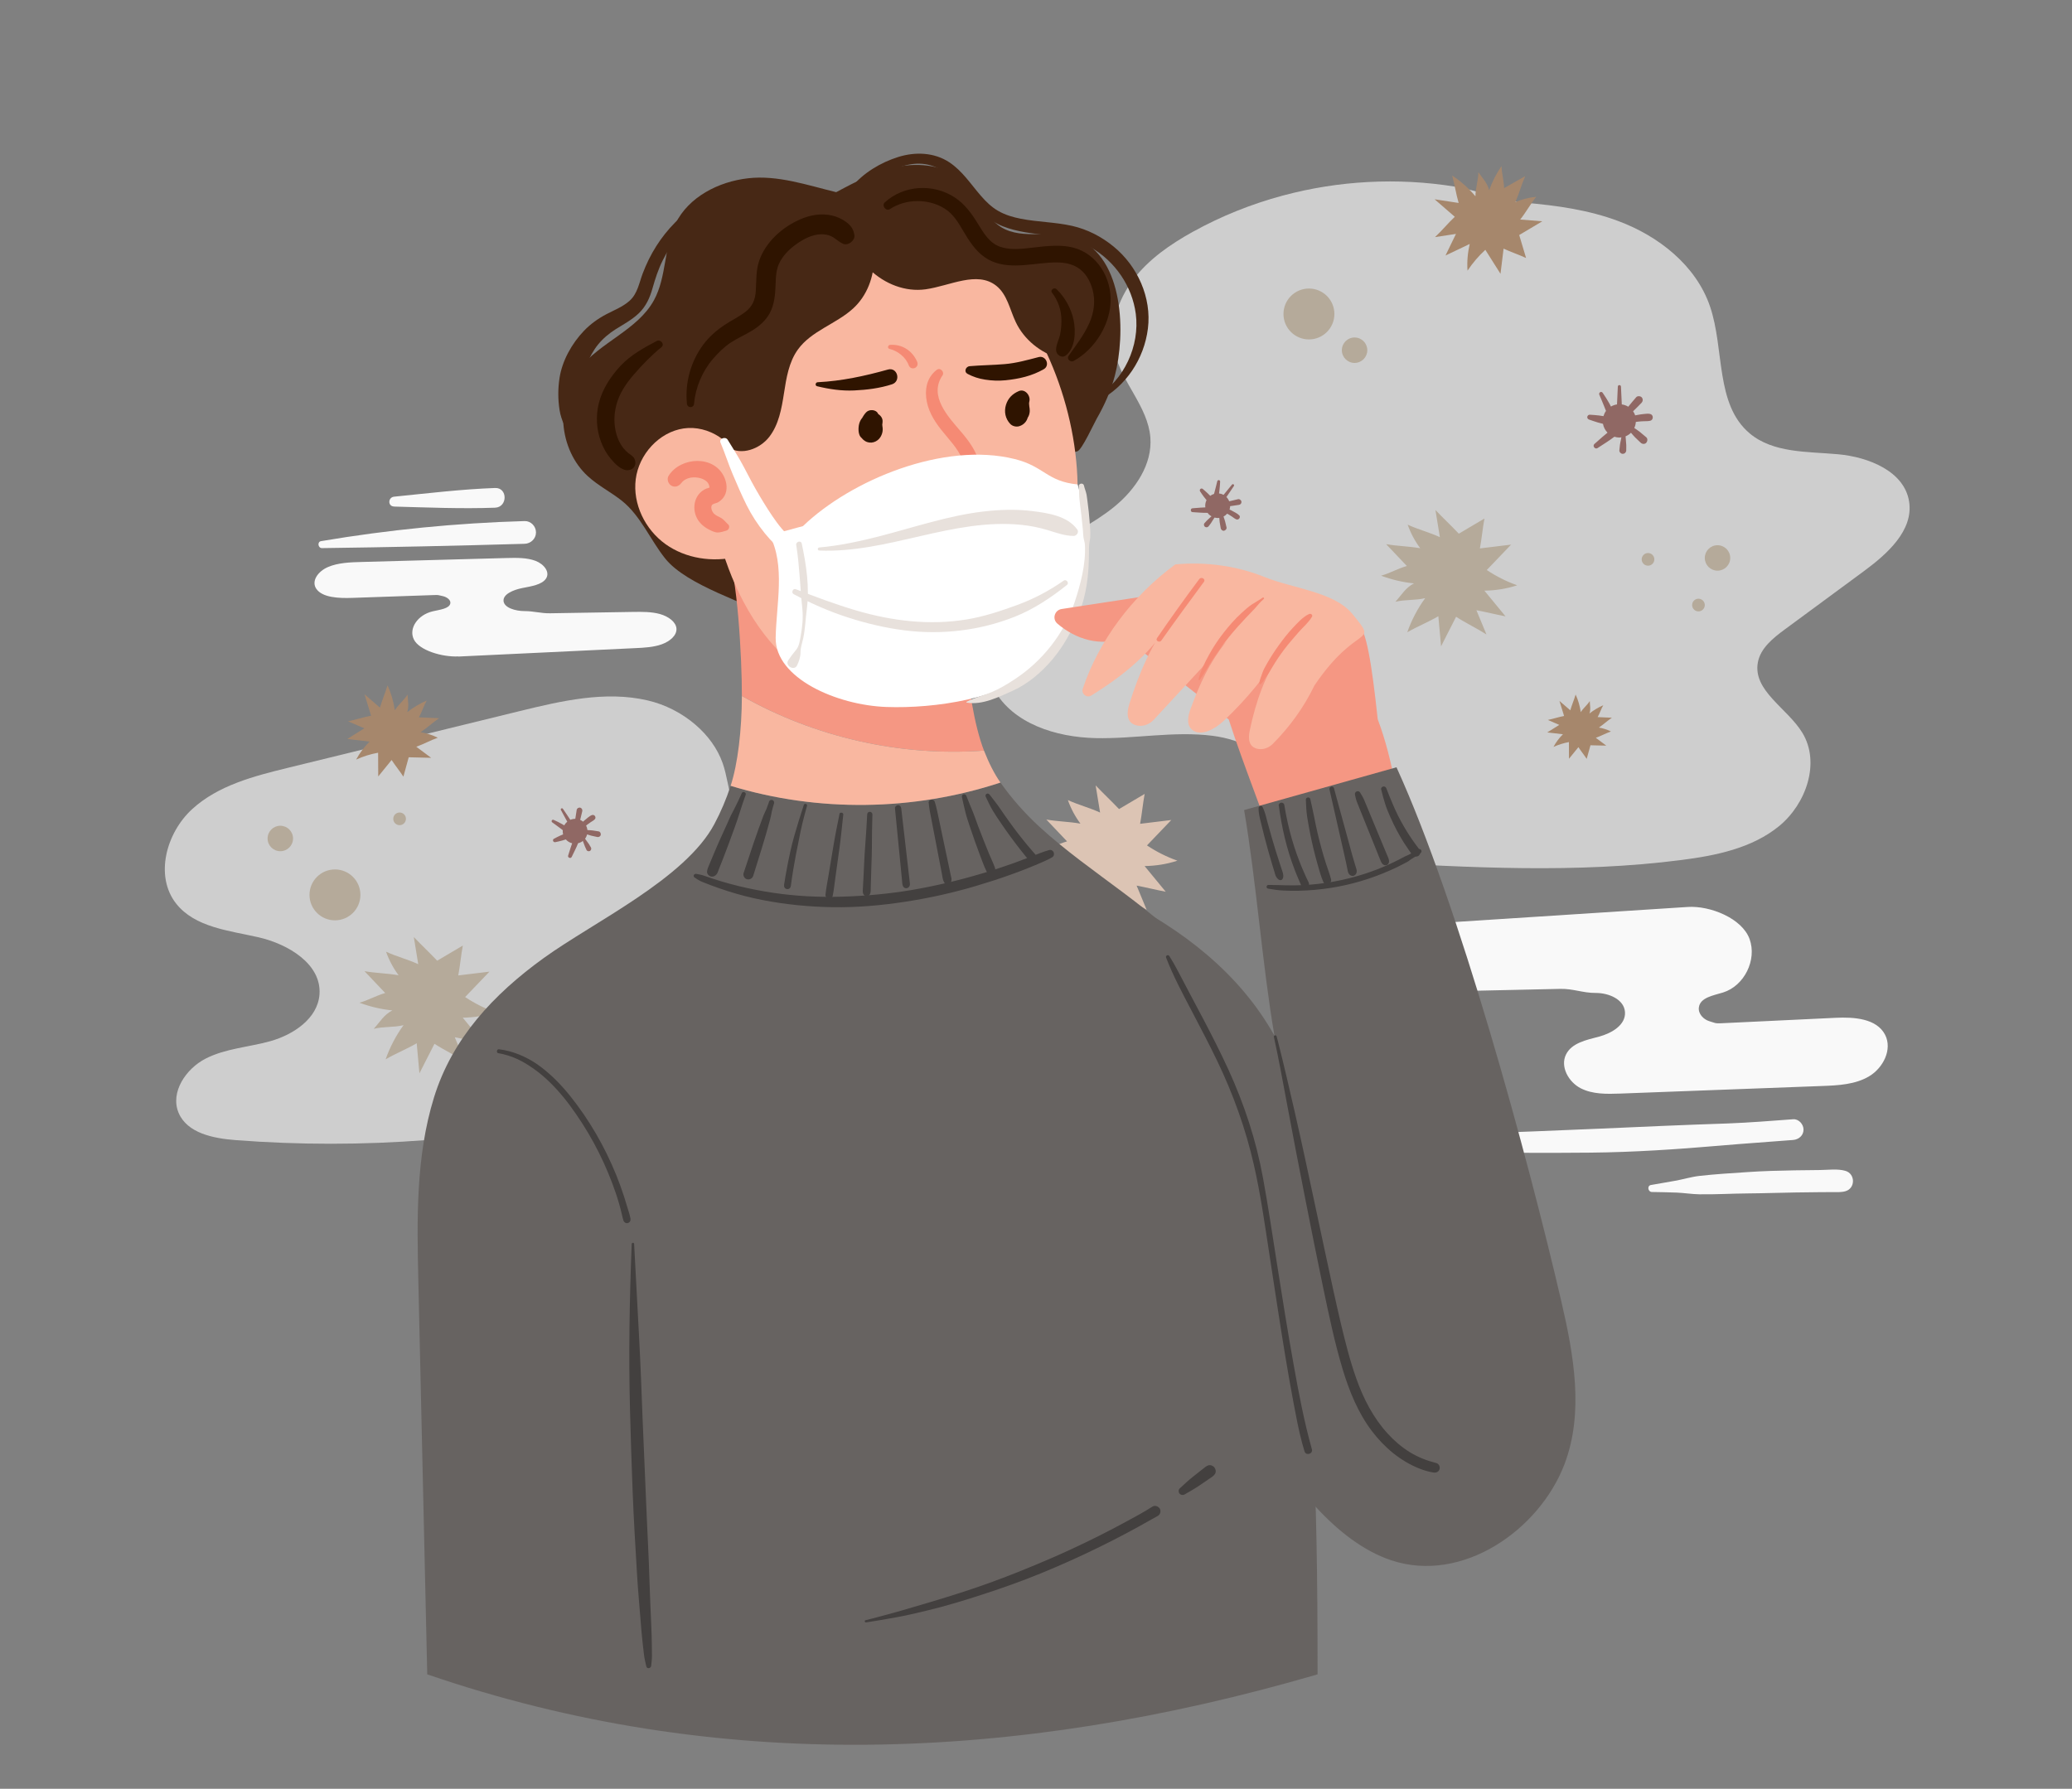 <svg width="337" height="291" viewBox="0 0 337 291" fill="none" xmlns="http://www.w3.org/2000/svg">
<rect x="0" y="0" width="337" height="291" fill="#808080" stroke="none"/>
<mask id="mask0_50_458" style="mask-type:alpha" maskUnits="userSpaceOnUse" x="0" y="0" width="337" height="291">
<rect width="337" height="291" fill="#D9D9D9"/>
</mask>
<g mask="url(#mask0_50_458)">
<path d="M274.521 147.543C261.205 148.4 247.88 149.267 234.564 150.124C232.504 150.258 230.386 150.403 228.527 151.308C226.669 152.213 225.119 154.062 225.206 156.132C225.302 158.192 227.006 159.896 228.932 160.628C230.857 161.36 232.976 161.331 235.036 161.283C241.275 161.148 247.524 161.013 253.763 160.869C255.852 160.821 257.45 161.543 259.54 161.533C261.629 161.523 264.152 162.554 264.296 164.643C264.441 166.752 262.101 168.099 260.069 168.639C258.028 169.178 255.621 169.659 254.697 171.556C253.734 173.53 255.111 176.004 257.065 177.025C259.02 178.036 261.331 177.978 263.526 177.901C274.464 177.487 285.411 177.083 296.348 176.669C298.987 176.572 301.759 176.437 304.022 175.08C306.294 173.722 307.806 170.718 306.612 168.359C305.235 165.664 301.538 165.432 298.515 165.577C292.324 165.875 286.133 166.164 279.942 166.463C278.902 166.511 279.066 166.434 278.064 166.145C277.063 165.856 276.168 164.913 276.312 163.882C276.534 162.255 278.681 161.947 280.25 161.456C283.697 160.378 285.786 156.17 284.564 152.771C283.341 149.373 278.122 147.312 274.512 147.543H274.521Z" fill="#F9F9F9"/>
<path d="M74.553 106.806C84.133 106.354 93.713 105.901 103.293 105.439C104.776 105.371 106.297 105.294 107.635 104.813C108.974 104.332 110.091 103.359 110.023 102.271C109.956 101.183 108.733 100.288 107.346 99.893C105.96 99.508 104.439 99.527 102.956 99.546C98.469 99.623 93.973 99.691 89.486 99.768C87.984 99.797 86.829 99.412 85.327 99.412C83.825 99.412 82.005 98.872 81.899 97.775C81.793 96.668 83.478 95.955 84.942 95.666C86.405 95.377 88.138 95.127 88.803 94.126C89.496 93.086 88.504 91.776 87.098 91.237C85.693 90.708 84.037 90.737 82.448 90.775C74.582 90.987 66.706 91.208 58.84 91.42C56.943 91.468 54.95 91.545 53.313 92.258C51.686 92.97 50.588 94.559 51.455 95.801C52.446 97.226 55.104 97.341 57.28 97.264C61.728 97.111 66.186 96.956 70.634 96.802C71.385 96.773 71.26 96.822 71.982 96.966C72.704 97.12 73.349 97.621 73.243 98.16C73.08 99.017 71.539 99.18 70.413 99.441C67.938 100.009 66.427 102.233 67.312 104.024C68.189 105.814 71.944 106.912 74.543 106.787L74.553 106.806Z" fill="#F9F9F9"/>
<path d="M52.37 89.167C63.356 89.023 74.342 88.782 85.327 88.465C86.329 88.436 87.176 87.636 87.176 86.616C87.176 85.595 86.329 84.738 85.327 84.767C74.236 85.085 63.154 86.183 52.216 88.031C51.561 88.137 51.725 89.177 52.37 89.167Z" fill="#F9F9F9"/>
<path d="M64.097 82.408C69.566 82.553 75.054 82.793 80.523 82.591C82.583 82.514 82.593 79.308 80.523 79.385C75.035 79.587 69.556 80.251 64.097 80.8C63.086 80.906 63.047 82.379 64.097 82.398V82.408Z" fill="#F9F9F9"/>
<path d="M237.501 186.999C239.272 187.163 241.053 187.384 242.835 187.481C244.606 187.577 246.397 187.529 248.169 187.538C251.673 187.558 255.178 187.538 258.692 187.51C265.702 187.442 272.74 186.97 279.711 186.373C283.687 186.027 287.673 185.767 291.65 185.449C292.555 185.372 293.335 184.727 293.335 183.764C293.335 182.907 292.564 182.012 291.65 182.079C288.106 182.339 284.563 182.628 281.01 182.763C277.506 182.898 274.001 182.994 270.506 183.158C263.497 183.485 256.487 183.764 249.468 184.053C247.495 184.13 245.531 184.207 243.557 184.274C241.535 184.342 239.513 184.65 237.501 184.852C236.124 184.987 236.114 186.874 237.501 187.009V186.999Z" fill="#F9F9F9"/>
<path d="M268.658 193.913C269.996 193.932 271.334 193.961 272.673 194.009C273.915 194.057 275.157 194.269 276.408 194.288C279.037 194.327 281.675 194.163 284.313 194.144C286.903 194.124 289.483 194.028 292.073 193.99C293.364 193.97 294.663 193.951 295.954 193.942C296.628 193.942 297.292 193.942 297.966 193.932C298.698 193.932 299.439 193.99 300.152 193.787C301.788 193.316 301.779 190.957 300.152 190.475C298.881 190.1 297.282 190.331 295.954 190.341C294.615 190.35 293.267 190.369 291.929 190.389C289.339 190.437 286.749 190.495 284.169 190.678C281.588 190.851 278.989 191.005 276.408 191.294C275.06 191.448 273.751 191.862 272.422 192.093C271.122 192.324 269.813 192.545 268.513 192.777C267.849 192.892 268.032 193.903 268.667 193.913H268.658Z" fill="#F9F9F9"/>
<path d="M176.526 142.113C175.293 143.807 174.311 145.685 173.618 147.659C175.264 146.706 177.017 146.012 178.673 145.049C178.827 146.696 178.962 148.294 179.116 149.941L181.561 145.136C183.102 146.137 184.96 147.023 186.501 148.015C185.952 146.696 185.403 145.386 184.864 144.067C186.501 144.385 187.964 144.751 189.601 145.069C188.455 143.673 187.309 142.286 186.164 140.89C187.983 140.861 189.774 140.582 191.498 140.014C189.755 139.398 188.089 138.56 186.549 137.53C187.858 136.172 189.196 134.757 190.506 133.399C188.811 133.602 187.126 133.813 185.432 134.016C185.74 132.379 185.865 130.79 186.173 129.153C184.787 129.972 183.391 130.8 182.004 131.618C180.724 130.27 179.482 129.115 178.201 127.767C178.442 129.24 178.682 130.713 178.923 132.186C177.238 131.406 175.37 130.935 173.685 130.155C174.167 131.522 174.86 132.822 175.727 133.987C173.791 133.65 172.116 133.659 170.181 133.322C171.307 134.507 172.424 135.691 173.551 136.875C172.106 137.28 170.807 138.05 169.362 138.454C171.086 139.099 172.886 139.523 174.706 139.706C173.329 140.418 172.723 141.554 171.683 142.7C173.242 142.305 174.966 142.498 176.535 142.103L176.526 142.113Z" fill="#DCC4B4"/>
<path d="M105.325 113.941C98.45 112.342 91.287 114.027 84.431 115.703C71.915 118.764 59.389 121.836 46.872 124.897C41.307 126.255 35.491 127.757 31.265 131.618C27.038 135.479 25.112 142.507 28.655 147.004C31.717 150.874 37.253 151.385 42.067 152.482C46.882 153.59 52.312 156.834 51.965 161.754C51.686 165.683 47.738 168.321 43.955 169.38C40.459 170.352 36.705 170.554 33.469 172.201C30.234 173.847 27.644 177.699 29.05 181.04C30.456 184.352 34.692 185.189 38.283 185.469C58.974 187.067 79.906 185.449 100.097 180.683C109.513 178.459 119.661 174.887 124.437 166.462C127.633 160.83 127.787 153.869 126.256 147.572C125.477 144.375 124.292 141.294 122.925 138.3C121.702 135.633 120.056 133.081 119.103 130.309C118.419 128.306 118.246 126.168 117.543 124.166C116.686 121.72 115.078 119.592 113.124 117.907C110.899 115.991 108.184 114.605 105.325 113.941Z" fill="#CECECE"/>
<path d="M65.628 166.78C64.396 168.475 63.414 170.352 62.721 172.326C64.367 171.373 66.119 170.68 67.775 169.717C67.929 171.363 68.064 172.962 68.218 174.608C69.037 173.01 69.845 171.402 70.664 169.804C72.204 170.805 74.062 171.691 75.603 172.682C75.054 171.363 74.505 170.054 73.966 168.735C75.603 169.053 77.067 169.418 78.703 169.736C77.558 168.34 76.412 166.954 75.266 165.558C77.086 165.529 78.877 165.249 80.6 164.681C78.857 164.065 77.192 163.228 75.651 162.197C76.961 160.84 78.299 159.424 79.608 158.067C77.914 158.269 76.229 158.481 74.534 158.683C74.842 157.046 74.968 155.458 75.276 153.821C73.889 154.639 72.493 155.467 71.107 156.286C69.826 154.938 68.584 153.782 67.303 152.434C67.544 153.907 67.785 155.381 68.026 156.854C66.341 156.074 64.473 155.602 62.788 154.822C63.269 156.189 63.963 157.489 64.829 158.654C62.894 158.317 61.218 158.327 59.283 157.99C60.41 159.174 61.527 160.358 62.653 161.543C61.209 161.947 59.909 162.717 58.465 163.122C60.188 163.767 61.989 164.19 63.809 164.373C62.432 165.086 61.825 166.222 60.785 167.368C62.345 166.973 64.069 167.165 65.638 166.771L65.628 166.78Z" fill="#B5AA9A"/>
<path d="M64.212 115.539C64.02 114.143 63.615 112.766 63.028 111.486C62.672 112.718 62.152 113.883 61.796 115.115C60.948 114.393 60.14 113.671 59.292 112.949C59.649 114.104 60.005 115.269 60.352 116.425C59.138 116.656 57.819 117.099 56.606 117.34C57.492 117.725 58.368 118.1 59.254 118.485C58.31 119.092 57.425 119.612 56.481 120.218L60.111 120.642C59.244 121.509 58.503 122.481 57.925 123.569C59.061 123.049 60.265 122.674 61.497 122.452C61.497 123.723 61.517 125.042 61.517 126.313C62.239 125.418 62.97 124.532 63.693 123.636C64.309 124.57 64.992 125.408 65.609 126.342C65.897 125.292 66.186 124.243 66.475 123.193C67.727 123.242 68.873 123.232 70.124 123.28C69.315 122.683 68.507 122.077 67.707 121.48C68.892 121.066 70.018 120.421 71.203 120.016C70.326 119.573 69.383 119.275 68.42 119.111C69.517 118.37 70.326 117.58 71.424 116.839C70.326 116.791 69.229 116.743 68.121 116.694C68.632 115.818 68.901 114.836 69.412 113.96C68.275 114.451 67.207 115.096 66.225 115.857C66.562 114.865 66.321 114.027 66.292 112.988C65.714 113.912 64.79 114.624 64.212 115.549V115.539Z" fill="#A6876C"/>
<path d="M96.332 132.571C96.082 132.648 95.841 132.831 95.639 132.985C95.427 133.149 95.225 133.313 95.032 133.486C94.965 133.544 94.898 133.611 94.83 133.669C94.686 133.553 94.532 133.447 94.359 133.37C94.378 133.303 94.397 133.236 94.416 133.168C94.522 132.764 94.618 132.359 94.705 131.955C94.744 131.753 94.657 131.531 94.474 131.435C94.407 131.397 94.32 131.368 94.243 131.377C94.041 131.397 93.839 131.522 93.8 131.734C93.713 132.225 93.636 132.716 93.569 133.207C93.299 133.207 93.02 133.255 92.76 133.37C92.365 132.773 91.971 132.167 91.557 131.58C91.422 131.377 91.114 131.56 91.229 131.772C91.566 132.408 91.913 133.043 92.26 133.669C92.057 133.842 91.894 134.044 91.769 134.266C91.653 134.198 91.537 134.131 91.422 134.064C90.979 133.804 90.517 133.592 90.055 133.38C89.775 133.255 89.583 133.621 89.833 133.794C90.238 134.073 90.623 134.372 91.017 134.661C91.191 134.786 91.364 134.911 91.528 135.046C91.509 135.277 91.528 135.508 91.586 135.739C91.422 135.806 91.258 135.874 91.104 135.941C90.758 136.095 90.421 136.278 90.084 136.451C89.949 136.519 89.91 136.702 89.968 136.827C90.035 136.962 90.17 137.029 90.324 137C90.7 136.914 91.066 136.846 91.431 136.74C91.634 136.682 91.826 136.625 92.028 136.557C92.308 136.875 92.664 137.087 93.059 137.183C92.962 137.433 92.876 137.674 92.799 137.934C92.674 138.348 92.539 138.772 92.404 139.186C92.298 139.523 92.828 139.735 92.982 139.407C93.174 139.013 93.357 138.618 93.559 138.223C93.733 137.876 93.877 137.53 94.022 137.174C94.214 137.125 94.407 137.058 94.59 136.952C94.667 136.904 94.724 136.856 94.792 136.798C94.83 136.894 94.869 137 94.907 137.097C95.042 137.501 95.206 137.896 95.398 138.281C95.495 138.473 95.793 138.541 95.966 138.425C96.159 138.29 96.217 138.059 96.111 137.857C95.909 137.491 95.687 137.135 95.427 136.817C95.331 136.702 95.244 136.567 95.158 136.442C95.321 136.23 95.427 135.989 95.495 135.739C95.649 135.787 95.793 135.826 95.947 135.883C96.14 135.951 96.332 135.989 96.534 136.028C96.737 136.076 96.939 136.114 97.141 136.163C97.382 136.22 97.661 136.066 97.709 135.816C97.757 135.585 97.623 135.286 97.362 135.248C97.16 135.219 96.948 135.19 96.746 135.152C96.515 135.113 96.284 135.075 96.053 135.065C95.88 135.065 95.716 135.046 95.543 135.036C95.514 134.786 95.447 134.545 95.321 134.314C95.389 134.256 95.456 134.198 95.533 134.141C95.716 133.996 95.909 133.861 96.101 133.736C96.313 133.601 96.563 133.467 96.737 133.284C97.025 132.995 96.717 132.465 96.313 132.591L96.332 132.571Z" fill="#906864"/>
<path d="M194.011 37.705C190.352 39.736 186.818 42.172 184.296 45.513C181.773 48.854 180.358 53.216 181.292 57.288C182.409 62.208 186.703 66.127 187.098 71.162C187.444 75.534 184.681 79.606 181.292 82.389C177.903 85.172 173.849 87.011 170.239 89.495C166.57 92.017 163.306 95.281 161.506 99.344C159.696 103.407 159.513 108.327 161.689 112.208C164.799 117.763 171.779 119.92 178.143 120.074C184.508 120.228 190.901 118.899 197.217 119.698C201.867 120.286 206.932 122.645 208.116 127.179C208.694 129.404 208.232 131.83 208.983 134.006C210.619 138.801 216.801 139.889 221.865 140.168C239.061 141.14 256.363 142.103 273.443 139.908C279.086 139.186 284.959 137.992 289.359 134.391C293.759 130.79 296.108 124.07 293.143 119.207C290.716 115.212 285.084 112.381 285.902 107.779C286.326 105.439 288.386 103.802 290.302 102.387C294.587 99.229 298.872 96.071 303.156 92.913C306.969 90.101 311.215 86.308 310.512 81.628C309.761 76.68 303.936 74.35 298.949 73.897C293.961 73.444 288.425 73.724 284.583 70.508C278.931 65.761 280.511 56.797 278.113 49.817C275.841 43.183 269.775 38.407 263.209 35.962C258.346 34.142 253.166 33.42 248.025 32.987C244.058 32.65 240.553 30.994 236.615 30.358C227.324 28.856 217.706 29.376 208.617 31.822C203.543 33.189 198.623 35.153 194.02 37.705H194.011Z" fill="#CECECE"/>
<path d="M175.264 73.387C175.938 73.213 177.959 68.842 178.364 68.13C179.644 65.896 180.675 63.595 181.329 61.101C183.072 54.4 182.889 42.028 175.196 38.802C171.297 37.165 166.396 39.178 162.814 36.944C160.263 35.346 159.29 32.12 157.211 29.944C154.573 27.181 150.355 26.411 146.591 27.027C142.817 27.653 139.37 29.463 136 31.263C131.292 30.117 126.487 28.452 121.673 29.001C116.859 29.549 111.997 32.033 109.859 36.385C107.953 40.275 108.444 45.041 106.364 48.835C103.707 53.687 97.651 55.632 94.213 59.974C90.218 65.02 90.863 73.127 95.609 77.469C97.304 79.019 99.355 80.049 101.146 81.465C104.207 83.91 105.777 87.848 108.193 90.862C111.775 95.32 121.471 98.035 126.343 100.789C129.154 102.377 129.934 93.847 132.004 91.834C135.634 88.32 139.909 85.557 144.415 83.304C154.11 78.451 164.807 75.928 175.292 73.406L175.264 73.387Z" fill="#472815"/>
<path d="M210.821 204.523C208.847 187.654 206.44 169.736 195.531 156.719C188.118 147.871 177.565 142.305 169.063 134.507C166.753 132.379 164.577 129.943 162.718 127.305C148.613 131.945 133.044 132.167 118.833 127.834C118.13 129.991 117.244 132.08 116.185 134.064C111.458 142.951 96.602 149.96 88.437 155.852C80.272 161.745 73.561 168.918 70.586 178.536C67.611 188.155 67.813 198.428 68.044 208.49C68.526 229.787 69.007 251.085 69.489 272.383C116.532 288.519 164.933 286.777 214.297 272.383C214.297 238.366 213.43 226.851 210.811 204.523H210.821Z" fill="#676361"/>
<path d="M160.042 122.105C156.893 114.037 155.613 94.8 157.981 88.503C144.983 90.294 131.311 90.486 118.217 89.62C119.921 93.365 120.682 107.056 120.662 113.219C132.534 119.939 146.437 123.107 160.042 122.105Z" fill="#F59783"/>
<path d="M120.663 113.219C120.644 118.784 119.999 124.281 118.833 127.834C133.045 132.176 148.604 131.955 162.719 127.305C161.727 125.899 160.832 124.118 160.042 122.105C146.438 123.107 132.534 119.939 120.663 113.219Z" fill="#F9B7A0"/>
<path d="M117.975 91.035C120.585 98.661 125.062 105.997 131.965 110.157C141.016 115.597 153.167 114.49 161.928 108.607C170.69 102.724 173.078 96.571 174.763 86.154C178.864 60.687 157.547 24.562 129.972 39.12C111.476 48.883 112.073 73.82 117.975 91.045V91.035Z" fill="#F9B7A0"/>
<path d="M138.638 33.632C143.298 37.772 143.346 46.014 138.734 50.202C135.961 52.724 131.956 53.822 129.771 56.865C128.297 58.906 127.893 61.505 127.508 63.989C127.123 66.474 126.661 69.073 125.12 71.066C123.58 73.05 120.585 74.147 118.467 72.79C114.462 70.209 109.753 69.872 105.344 68.072C109.571 61.062 112.266 53.36 116.493 46.351C118.64 42.788 120.855 39.149 124.148 36.607C127.44 34.065 135.547 30.878 138.648 33.641L138.638 33.632Z" fill="#472815"/>
<path d="M137.839 35.038C137.281 41.71 143.915 47.987 150.548 47.063C154.486 46.514 158.915 44.011 162.035 46.486C163.816 47.891 164.24 50.356 165.212 52.407C166.57 55.266 169.256 57.404 172.279 58.29C174.677 58.992 177.228 57.818 178.355 55.584C178.74 54.824 179.125 54.072 179.51 53.322C180.993 50.443 179.539 46.938 176.467 45.908C169.285 43.481 162.574 39.996 155.902 36.183C153.331 34.72 150.76 33.112 147.862 32.544C144.964 31.976 139.514 32.611 137.82 35.038H137.839Z" fill="#472815"/>
<path d="M120.364 75.861C119.545 71.885 115.203 69.102 111.188 69.699C107.173 70.296 103.909 73.926 103.399 77.96C102.888 81.994 104.93 86.144 108.232 88.513C111.535 90.881 115.915 91.517 119.873 90.573C119.68 85.152 121.452 81.166 120.364 75.852V75.861Z" fill="#F9B7A0"/>
<path d="M152.397 60.129C150.952 61.236 150.452 62.844 150.635 64.635C150.837 66.637 151.829 68.322 153.051 69.873C154.284 71.442 155.767 72.896 156.546 74.764C156.912 75.621 157.076 76.555 156.941 77.488C156.864 78.028 156.778 78.519 156.768 79.067C156.768 79.645 156.768 80.319 156.643 80.887C156.537 81.378 157.172 81.648 157.452 81.224C158.02 80.367 158.925 79.684 159.233 78.653C159.522 77.662 159.493 76.516 159.29 75.515C158.896 73.502 157.625 71.779 156.315 70.248C154.236 67.812 150.991 64.423 153.302 61.053C153.658 60.523 152.926 59.734 152.397 60.148V60.129Z" fill="#F58A74"/>
<path d="M140.929 67.436C140.082 67.879 139.697 68.659 139.639 69.593C139.62 69.949 139.639 70.325 139.755 70.671C139.938 71.278 140.554 71.605 141.161 71.625C142.017 71.644 142.797 71.095 143.154 70.325C143.625 69.304 143.26 68.284 142.826 67.321C142.499 66.589 141.382 66.541 140.881 67.07C139.803 68.197 139.033 70.729 140.698 71.75C141.594 72.299 142.73 71.923 143.24 71.037C143.452 70.671 143.577 70.238 143.568 69.815C143.568 69.641 143.539 69.449 143.51 69.275C143.51 69.083 143.51 69.035 143.481 69.15C143.519 68.967 143.539 68.775 143.548 68.582C143.625 67.388 141.835 66.551 141.045 67.542C140.554 68.168 140.419 68.717 140.554 69.487C140.564 69.564 140.621 69.969 140.679 70.017C140.535 69.901 140.852 69.458 140.968 69.41C141.199 69.343 141.44 69.285 141.671 69.218C142.297 69.921 142.557 70.075 142.431 69.699C142.412 69.612 142.412 69.593 142.403 69.66C142.403 69.66 142.403 69.295 142.383 69.372C142.412 69.141 142.47 68.977 142.624 68.804C141.979 68.717 141.324 68.64 140.679 68.553C140.747 68.698 140.795 68.804 140.852 68.958C140.814 68.852 141.016 69.468 140.929 69.362C140.833 69.246 141.151 69.16 141.218 69.189C141.498 69.468 141.767 69.737 142.046 70.017C141.883 69.507 142.056 68.929 142.239 68.418C142.499 67.648 141.584 67.09 140.939 67.417L140.929 67.436Z" fill="#2F1400"/>
<path d="M164.663 65.482C164.105 65.829 163.796 66.137 163.681 66.811C163.575 67.417 163.719 68.082 164.162 68.534C165.077 69.478 166.454 69.093 167.051 68.014C166.916 68.149 166.791 68.274 166.656 68.409C167.224 68.053 167.455 67.504 167.484 66.849C167.503 66.349 167.282 65.79 167.417 65.309C167.667 64.394 166.733 63.2 165.722 63.614C164.692 64.047 163.95 64.769 163.613 65.867C163.277 66.974 163.517 68.12 164.307 68.958C164.663 69.333 165.25 69.478 165.751 69.343C166.637 69.093 167.253 68.293 167.224 67.35C167.195 66.666 166.714 66.069 166.021 65.983C165.375 65.906 164.634 66.291 164.499 66.974C164.788 66.791 165.077 66.608 165.366 66.416C165.789 66.657 166.223 66.907 166.646 67.148C166.589 67.051 166.56 66.974 166.617 67.119C166.569 67.013 166.54 66.888 166.502 66.782C166.415 66.551 166.55 66.994 166.483 66.763C166.473 66.714 166.502 66.387 166.463 66.647C166.473 66.551 166.502 66.454 166.54 66.368C166.492 66.512 166.531 66.387 166.569 66.32C166.675 66.146 166.608 66.233 166.781 66.137C166.107 65.617 165.433 65.097 164.759 64.577C164.653 65.251 164.701 65.829 164.865 66.493C164.961 66.907 164.894 67.35 165.038 67.745V67.157C165.115 66.965 165.452 67.128 165.52 67.061C165.481 67.109 165.443 66.791 165.452 66.82C165.433 66.628 165.481 66.464 165.452 66.271C165.424 66.098 165.356 65.925 165.327 65.751C165.279 65.472 164.904 65.347 164.682 65.492L164.663 65.482Z" fill="#2F1400"/>
<path d="M110.813 78.586C111.554 77.594 112.979 77.498 114.019 77.825C114.51 77.979 115.02 78.268 115.261 78.769C115.357 78.961 115.405 79.26 115.386 79.308C115.396 79.269 115.463 79.279 115.482 79.25C115.367 79.375 115.049 79.424 114.895 79.481C113.008 80.252 112.459 82.534 113.345 84.276C113.749 85.075 114.481 85.72 115.27 86.125C115.684 86.337 116.233 86.626 116.715 86.626C117.196 86.626 117.706 86.452 118.149 86.317C118.563 86.192 118.775 85.615 118.419 85.297C118.063 84.989 117.745 84.546 117.341 84.295C116.936 84.045 116.493 83.92 116.147 83.583C115.752 83.198 115.511 82.437 115.858 82.091C115.829 82.119 115.781 82.139 115.867 82.081C116.108 81.908 116.513 81.869 116.782 81.715C117.225 81.465 117.581 81.118 117.832 80.675C118.361 79.722 118.226 78.547 117.783 77.594C116.127 74.003 110.736 74.301 108.762 77.373C108.415 77.912 108.646 78.682 109.185 79C109.792 79.356 110.427 79.087 110.813 78.576V78.586Z" fill="#F58A74"/>
<path d="M168.736 108.819C177.97 101.01 178.393 89.35 175.264 78.808C170.248 78.316 169.872 75.88 165.039 74.677C153.504 71.808 138.398 78.085 130.599 85.586C128.789 86.077 126.988 86.568 125.178 87.059C127.778 92.017 126.247 98.353 126.16 103.754C126.054 110.33 136.106 114.721 144.165 115.01C152.224 115.298 163.133 113.565 168.727 108.819H168.736Z" fill="white"/>
<path d="M117.196 72.029C117.908 73.714 118.457 75.466 119.169 77.142C119.882 78.827 120.604 80.512 121.422 82.158C122.251 83.814 123.233 85.326 124.398 86.76C124.937 87.425 125.505 88.051 126.121 88.647C126.795 89.293 127.681 90.39 128.711 90.044C129.202 89.88 129.414 89.524 129.481 89.033C129.606 88.108 128.49 87.444 127.922 86.847C127.353 86.26 126.824 85.634 126.342 84.979C125.332 83.602 124.417 82.129 123.541 80.656C122.645 79.154 121.827 77.604 121.028 76.054C120.219 74.504 119.266 73.021 118.351 71.538C117.995 70.951 116.897 71.336 117.186 72.029H117.196Z" fill="white"/>
<path d="M112.882 65.675C113.123 63.046 114.221 60.398 115.954 58.396C116.801 57.414 117.735 56.47 118.823 55.748C119.93 55.016 121.163 54.496 122.289 53.803C123.454 53.1 124.542 52.157 125.197 50.943C125.948 49.538 126.083 47.959 126.141 46.389C126.189 45.08 126.208 43.78 126.853 42.596C127.431 41.527 128.297 40.622 129.27 39.9C130.502 38.985 132.014 38.128 133.583 38.109C134.142 38.109 134.661 38.186 135.162 38.417C135.894 38.754 136.375 39.341 137.155 39.669C137.945 39.996 139.071 39.149 138.965 38.292C138.831 37.252 138.349 36.626 137.502 36.029C136.866 35.577 136.106 35.249 135.345 35.066C133.573 34.653 131.792 34.97 130.155 35.683C127.248 36.944 124.561 39.332 123.493 42.374C122.934 43.973 123.031 45.686 122.925 47.343C122.838 48.758 122.376 49.855 121.24 50.732C120.161 51.56 118.919 52.137 117.793 52.898C116.503 53.764 115.299 54.824 114.375 56.075C112.343 58.81 111.38 62.295 111.727 65.675C111.804 66.416 112.815 66.426 112.892 65.675H112.882Z" fill="#2F1400"/>
<path d="M144.762 34.008C147.342 32.294 151.049 32.284 153.668 33.95C155.083 34.845 155.882 36.241 156.71 37.647C157.634 39.207 158.636 40.776 160.138 41.835C163.219 43.992 167.08 42.981 170.527 42.74C172.125 42.625 173.819 42.644 175.225 43.501C176.535 44.291 177.305 45.667 177.7 47.111C178.191 48.941 177.95 50.818 177.18 52.542C176.304 54.525 175.023 56.133 173.8 57.895C173.434 58.415 174.137 59.002 174.628 58.723C178.181 56.759 180.771 52.523 180.636 48.431C180.501 44.444 177.873 40.767 173.8 40.121C171.846 39.813 169.901 40.064 167.956 40.285C166.204 40.487 164.297 40.738 162.603 40.121C160.889 39.496 159.955 37.868 159.05 36.395C158.039 34.749 156.922 33.189 155.285 32.12C151.79 29.829 147.015 30.089 143.914 32.919C143.346 33.44 144.097 34.441 144.752 34.008H144.762Z" fill="#2F1400"/>
<path d="M171.095 47.602C172.125 48.95 172.645 50.491 172.635 52.185C172.635 52.927 172.568 53.707 172.414 54.438C172.231 55.295 171.74 56.094 171.769 56.971C171.788 57.683 172.645 58.328 173.309 57.856C174.927 56.691 174.994 53.812 174.609 52.031C174.205 50.163 173.213 48.363 171.836 47.034C171.47 46.678 170.768 47.169 171.095 47.602Z" fill="#2F1400"/>
<path d="M106.816 55.469C104.756 56.547 102.542 57.779 100.943 59.493C99.335 61.217 97.968 63.296 97.391 65.607C96.88 67.648 97.005 69.911 97.756 71.885C98.141 72.905 98.661 73.83 99.364 74.667C99.99 75.418 101.107 76.583 102.156 76.497C103.129 76.42 103.601 75.534 103.206 74.667C102.994 74.196 102.551 74.003 102.176 73.695C101.887 73.454 101.608 73.175 101.377 72.886C100.866 72.251 100.51 71.48 100.279 70.701C99.817 69.141 99.836 67.466 100.24 65.896C100.722 64.019 101.81 62.42 103.061 60.966C104.467 59.339 105.921 57.837 107.587 56.47C108.164 55.998 107.423 55.151 106.816 55.469Z" fill="#2F1400"/>
<path d="M139.177 31.34C142.961 28.741 147.891 24.957 152.695 27.431C154.775 28.5 156.113 30.512 157.519 32.303C159.059 34.267 160.773 35.885 163.123 36.819C167.763 38.658 173.04 37.724 177.459 40.275C181.368 42.528 184.141 46.562 184.728 51.049C185.412 56.258 182.822 61.862 178.316 64.577C177.921 64.818 178.268 65.415 178.682 65.193C183.12 62.863 186.086 58.396 186.702 53.447C187.328 48.411 185.017 43.308 181.137 40.121C179.163 38.494 176.862 37.31 174.359 36.742C171.615 36.126 168.784 36.126 166.03 35.586C164.75 35.336 163.479 34.961 162.343 34.306C161.264 33.68 160.379 32.823 159.57 31.889C157.914 29.992 156.537 27.816 154.399 26.401C151.925 24.764 148.834 24.678 146.071 25.544C143.231 26.44 140.371 28.144 138.494 30.474C138.137 30.917 138.6 31.726 139.168 31.34H139.177Z" fill="#472815"/>
<path d="M132.899 62.834C134.892 63.316 136.876 63.614 138.927 63.518C140.997 63.422 143.096 63.162 145.079 62.517C146.591 62.026 145.975 59.686 144.415 60.119C140.669 61.169 136.886 61.987 132.986 62.18C132.63 62.199 132.514 62.738 132.899 62.834Z" fill="#2F1400"/>
<path d="M157.346 60.812C158.289 61.303 159.156 61.592 160.215 61.756C161.341 61.929 162.4 61.977 163.537 61.862C165.741 61.64 167.831 61.168 169.766 60.061C170.835 59.445 170.113 57.789 168.938 58.087C167.128 58.559 165.279 59.079 163.411 59.233C161.505 59.397 159.589 59.407 157.692 59.57C157.086 59.628 156.729 60.475 157.355 60.803L157.346 60.812Z" fill="#2F1400"/>
<path d="M113.624 33.045C110.861 34.884 108.502 37.252 106.73 40.054C105.844 41.45 105.122 42.943 104.535 44.483C103.948 46.033 103.697 47.757 102.407 48.922C101.319 49.904 99.885 50.453 98.604 51.126C97.275 51.829 96.033 52.715 94.993 53.803C93.029 55.844 91.441 58.656 91.007 61.477C90.738 63.229 90.738 64.933 91.007 66.686C91.142 67.552 91.402 68.322 91.758 69.122C92.144 69.969 92.654 70.585 93.337 71.201C94.281 72.058 95.571 71.201 95.369 70.017C95.147 68.736 94.916 67.379 94.656 66.069C94.656 66.021 94.599 65.704 94.637 65.992C94.608 65.8 94.599 65.607 94.579 65.424C94.56 65.135 94.541 64.847 94.541 64.567C94.541 64.25 94.541 63.932 94.56 63.605C94.56 63.441 94.579 63.287 94.589 63.123C94.589 63.123 94.656 62.507 94.608 62.863C94.782 61.535 95.08 60.196 95.571 58.945C95.687 58.656 95.966 58.078 96.216 57.626C96.515 57.086 96.929 56.461 97.256 56.066C98.084 55.055 99.047 54.246 100.145 53.553C101.425 52.754 102.773 52.032 103.88 50.982C105.065 49.855 105.7 48.431 106.133 46.88C106.576 45.33 107.058 43.819 107.78 42.374C109.33 39.245 111.592 36.443 114.365 34.316C115.107 33.748 114.433 32.486 113.614 33.025L113.624 33.045Z" fill="#472815"/>
<path d="M157.249 114.306C159.82 114.73 162.468 113.372 164.75 112.352C167.195 111.254 169.41 109.348 171.133 107.316C172.992 105.121 174.33 102.647 175.418 99.989C176.698 96.841 177.103 93.529 177.103 90.159C177.103 89.735 177.132 89.312 177.132 88.897C177.132 88.368 177.286 87.896 177.324 87.376C177.382 86.5 177.266 85.566 177.209 84.69C177.141 83.737 177.035 82.784 176.91 81.84C176.852 81.397 176.804 80.945 176.727 80.492C176.631 79.972 176.41 79.491 176.294 78.971C176.188 78.518 175.437 78.605 175.466 79.086C175.524 79.857 175.485 80.588 175.582 81.359C175.697 82.216 175.793 83.063 175.89 83.92C175.976 84.69 176.063 85.46 176.13 86.231C176.159 86.616 176.169 87.001 176.217 87.376C176.275 87.809 176.438 88.204 176.458 88.647C176.621 91.796 175.745 95.069 174.763 98.025C173.088 103.07 169.516 107.557 165.077 110.474C163.826 111.302 162.603 112.044 161.216 112.621C159.878 113.17 158.491 113.478 157.221 114.162C157.163 114.191 157.172 114.297 157.24 114.306H157.249Z" fill="#E8E1DC"/>
<path d="M133.256 89.562C144.415 90.015 154.929 84.247 166.136 85.383C167.571 85.528 168.996 85.817 170.382 86.231C171.75 86.645 173.165 87.184 174.619 87.184C175.1 87.184 175.534 86.587 175.216 86.144C173.627 83.939 170.488 83.468 167.975 83.15C165.299 82.813 162.574 82.899 159.897 83.217C154.178 83.901 148.757 85.759 143.212 87.194C139.957 88.031 136.607 88.763 133.256 89.061C132.938 89.09 132.929 89.543 133.256 89.562Z" fill="#E8E1DC"/>
<path d="M129.087 96.658C131.927 98.17 134.796 99.441 137.858 100.432C140.891 101.414 144.001 102.156 147.169 102.551C153.196 103.302 159.368 102.579 165.029 100.336C168.1 99.123 170.989 97.197 173.55 95.146C173.935 94.838 173.425 94.164 173.011 94.453C170.642 96.109 168.11 97.448 165.395 98.439C162.689 99.421 160.022 100.317 157.172 100.779C151.164 101.761 145.079 101.02 139.274 99.315C135.942 98.333 132.659 97.101 129.424 95.849C128.952 95.666 128.644 96.427 129.087 96.658Z" fill="#E8E1DC"/>
<path d="M129.51 88.695C130.049 92.104 130.126 95.551 130.492 98.978C130.656 100.538 130.492 102.011 130.213 103.561C130.078 104.274 129.972 105.112 129.51 105.68C129.048 106.248 128.615 106.796 128.21 107.413C127.613 108.308 129.183 109.204 129.635 108.25C129.972 107.547 130.203 106.874 130.203 106.084C130.203 105.294 130.483 104.582 130.646 103.812C130.974 102.252 131.012 100.654 131.224 99.084C131.696 95.56 131.137 91.892 130.406 88.445C130.28 87.848 129.404 88.108 129.501 88.695H129.51Z" fill="#E8E1DC"/>
<path d="M189.764 96.456L172.664 99.075C171.528 99.248 171.095 100.683 171.961 101.434C174.908 103.975 179 105.295 182.976 103.725C188.541 108.241 194.289 112.535 199.854 117.06C202.329 124.743 205.66 132.745 208.125 140.428C215.173 139.118 222.509 138.05 229.548 136.74C226.755 129.259 226.871 124.484 224.079 117.002C223.116 108.029 222.201 102.204 220.815 101.501C211.755 96.851 198.612 100.683 189.754 96.456H189.764Z" fill="#F59783"/>
<path d="M213.767 111.553C212.121 114.971 209.829 118.187 207.018 121.008C206.373 121.653 205.458 122.009 204.563 121.826C202.974 121.499 203.022 119.997 203.272 118.803C204.283 113.999 205.766 109.81 208.626 105.526C206.026 109.781 202.781 113.748 198.998 117.301C197.64 118.572 195.377 119.853 193.952 118.765C192.903 117.965 193.211 116.463 193.654 115.27C195.233 111.033 196.591 108.01 199.489 104.284L187.656 117.089C186.953 117.85 185.894 118.245 184.883 118.014C183.092 117.609 183.265 115.809 183.698 114.451C185.21 109.685 187.319 104.553 190.64 100.481C187.694 105.863 183.015 109.714 177.507 113.142C176.747 113.614 175.822 112.872 176.111 112.025C178.692 104.322 184.064 97.005 191.16 91.815C196.148 91.353 201.212 92.066 205.66 93.866C210.224 95.715 217.012 96.292 219.929 99.845C224.378 105.266 220.834 101.068 213.767 111.543V111.553Z" fill="#F9B7A0"/>
<path d="M205.198 232.599C209.559 240.648 217.195 250.806 226.284 253.829C237.857 257.671 250.354 248.89 254.437 238.241C257.652 229.855 255.977 220.458 253.945 211.715C248.4 187.847 237.308 147.119 227.131 124.821C218.87 127.141 210.609 129.461 202.348 131.782C204.331 143.364 205.294 156.892 207.278 168.475C201.578 158.288 192.335 151.211 181.907 145.974C191.478 173.404 200.807 203.878 205.207 232.599H205.198Z" fill="#676361"/>
<path d="M102.744 202.357C102.387 211.33 102.233 220.323 102.465 229.306C102.58 233.773 102.724 238.241 102.898 242.708C103.071 247.176 103.341 251.643 103.61 256.101C103.755 258.605 103.995 261.108 104.188 263.611C104.284 264.844 104.381 266.076 104.525 267.299C104.602 267.934 104.679 268.57 104.746 269.215C104.823 269.85 104.977 270.467 105.122 271.092C105.228 271.564 105.873 271.41 105.911 270.986C105.96 270.447 106.046 269.898 106.037 269.35C106.037 268.762 106.027 268.165 106.017 267.578C106.008 266.48 105.969 265.392 105.921 264.304C105.825 262.071 105.719 259.847 105.651 257.613C105.526 253.145 105.257 248.688 105.083 244.22C104.91 239.753 104.689 235.285 104.515 230.818C104.352 226.35 104.178 221.883 103.938 217.415C103.668 212.399 103.418 207.383 103.138 202.366C103.129 202.116 102.753 202.116 102.744 202.366V202.357Z" fill="#43403F"/>
<path d="M207.2 168.725C207.99 172.317 208.645 175.937 209.319 179.547C210.272 184.679 211.263 189.801 212.274 194.924C213.228 199.757 214.181 204.59 215.192 209.404C216.135 213.901 217.069 218.426 218.398 222.826C219.467 226.34 220.882 229.826 223.106 232.772C225.138 235.458 227.757 237.682 230.905 238.924C231.637 239.213 232.378 239.425 233.148 239.55C233.582 239.618 234.015 239.435 234.14 238.992C234.256 238.578 234.005 238.106 233.582 238C232.051 237.615 230.645 237.066 229.297 236.238C227.959 235.41 226.774 234.39 225.706 233.225C223.356 230.654 221.749 227.525 220.593 224.251C219.524 221.247 218.764 218.147 218.022 215.047C217.637 213.41 217.271 211.763 216.906 210.117C215.885 205.447 214.903 200.778 213.902 196.108C212.814 191.015 211.735 185.912 210.57 180.838C209.694 177.044 208.827 173.241 207.865 169.467C207.788 169.178 207.711 168.879 207.634 168.59C207.557 168.302 207.123 168.427 207.191 168.716L207.2 168.725Z" fill="#43403F"/>
<path d="M120.652 129.018C120.286 129.827 119.92 130.636 119.516 131.416C119.304 131.82 119.092 132.215 118.89 132.629C118.697 133.014 118.534 133.419 118.36 133.804C117.609 135.469 116.839 137.116 116.136 138.801C115.944 139.273 115.742 139.735 115.549 140.206C115.453 140.428 115.366 140.649 115.27 140.871C115.222 140.986 115.174 141.092 115.135 141.208C115.058 141.4 115.029 141.554 115 141.776C114.952 142.122 115.289 142.517 115.616 142.585C116.011 142.671 116.329 142.508 116.57 142.2C116.724 141.988 116.801 141.718 116.897 141.468C116.984 141.256 117.061 141.044 117.147 140.832C117.311 140.418 117.475 140.004 117.638 139.59C117.966 138.762 118.274 137.934 118.582 137.097C119.179 135.45 119.814 133.813 120.325 132.138C120.623 131.175 120.95 130.232 121.287 129.278C121.413 128.913 120.816 128.653 120.652 129.009V129.018Z" fill="#43403F"/>
<path d="M125.082 130.443C124.937 130.829 124.803 131.214 124.658 131.599C124.514 131.965 124.312 132.302 124.177 132.668C123.898 133.419 123.628 134.16 123.349 134.911C122.8 136.413 122.309 137.944 121.799 139.465C121.51 140.322 121.231 141.179 120.942 142.036C120.807 142.44 121.096 142.951 121.51 143.037C121.953 143.143 122.376 142.902 122.511 142.469C122.983 140.948 123.455 139.436 123.926 137.915C124.408 136.384 124.831 134.844 125.255 133.303C125.38 132.87 125.438 132.437 125.534 131.994C125.631 131.551 125.775 131.108 125.9 130.675C125.968 130.443 125.823 130.203 125.592 130.135C125.351 130.068 125.14 130.222 125.053 130.443H125.082Z" fill="#43403F"/>
<path d="M130.733 130.963C130.185 132.61 129.674 134.285 129.193 135.951C128.711 137.626 128.355 139.33 128.028 141.034C127.845 141.997 127.672 142.96 127.527 143.933C127.479 144.27 127.633 144.587 127.999 144.635C128.365 144.684 128.596 144.414 128.634 144.077C128.846 142.421 129.135 140.697 129.453 139.032C129.616 138.185 129.799 137.337 129.963 136.49C130.127 135.643 130.3 134.786 130.502 133.948C130.733 132.995 130.993 132.051 131.253 131.108C131.35 130.761 130.83 130.626 130.724 130.963H130.733Z" fill="#43403F"/>
<path d="M136.539 132.427C136.202 134.121 135.846 135.816 135.567 137.52C135.288 139.215 135.008 140.909 134.72 142.604C134.556 143.595 134.354 144.587 134.257 145.579C134.229 145.877 134.508 146.128 134.777 146.166C135.057 146.205 135.374 146.031 135.432 145.733C135.615 144.886 135.702 144.019 135.817 143.162C135.933 142.305 136.058 141.439 136.173 140.582C136.414 138.858 136.664 137.135 136.847 135.402C136.953 134.439 137.059 133.476 137.156 132.513C137.194 132.157 136.587 132.071 136.52 132.427H136.539Z" fill="#43403F"/>
<path d="M141.045 132.504C140.949 134.218 140.853 135.932 140.718 137.636C140.583 139.34 140.525 141.063 140.439 142.768C140.41 143.249 140.391 143.73 140.362 144.212C140.352 144.443 140.342 144.674 140.323 144.895C140.304 145.3 140.429 145.637 140.833 145.791C140.747 145.723 140.66 145.656 140.574 145.589C140.602 145.646 140.631 145.695 140.66 145.752C140.785 145.974 141.084 145.945 141.219 145.752C141.257 145.695 141.286 145.646 141.325 145.589C141.238 145.656 141.151 145.723 141.065 145.791C141.7 145.618 141.613 144.876 141.623 144.356C141.633 143.933 141.652 143.509 141.661 143.095C141.69 142.238 141.71 141.381 141.739 140.524C141.767 139.667 141.806 138.81 141.806 137.954C141.806 137.097 141.806 136.24 141.825 135.383C141.844 134.42 141.864 133.457 141.893 132.485C141.893 132.254 141.69 132.061 141.469 132.061C141.228 132.061 141.055 132.254 141.045 132.485V132.504Z" fill="#43403F"/>
<path d="M145.561 131.483C145.879 134.767 146.196 138.04 146.524 141.323C146.572 141.776 146.61 142.238 146.659 142.691C146.678 142.931 146.707 143.172 146.726 143.413C146.755 143.74 146.745 144.067 146.986 144.327C147.246 144.607 147.708 144.52 147.891 144.212C148.045 143.961 147.987 143.721 147.958 143.451C147.939 143.249 147.91 143.047 147.891 142.845C147.843 142.44 147.795 142.026 147.747 141.622C147.65 140.803 147.554 139.995 147.467 139.176C147.275 137.539 147.082 135.893 146.899 134.256C146.793 133.332 146.687 132.408 146.582 131.493C146.553 131.223 146.37 130.983 146.071 130.983C145.821 130.983 145.542 131.214 145.561 131.493V131.483Z" fill="#43403F"/>
<path d="M151.049 130.578C151.097 131.021 151.136 131.464 151.222 131.907C151.299 132.321 151.386 132.735 151.463 133.159C151.627 133.987 151.781 134.824 151.944 135.652C152.262 137.308 152.58 138.955 152.898 140.611C152.984 141.073 153.081 141.535 153.167 141.997C153.264 142.488 153.302 143.047 153.533 143.499C153.658 143.75 154.015 143.884 154.274 143.798C154.563 143.701 154.737 143.461 154.756 143.162C154.775 142.922 154.708 142.681 154.65 142.45C154.602 142.238 154.563 142.026 154.515 141.814C154.429 141.4 154.342 140.986 154.255 140.572C154.082 139.754 153.909 138.945 153.735 138.127C153.389 136.48 153.042 134.843 152.695 133.197C152.599 132.745 152.503 132.302 152.407 131.849C152.31 131.377 152.176 130.915 152.041 130.453C151.973 130.212 151.733 130.049 151.482 130.087C151.261 130.126 151.011 130.328 151.039 130.588L151.049 130.578Z" fill="#43403F"/>
<path d="M156.45 129.664C156.623 130.472 156.816 131.281 157.008 132.08C157.201 132.87 157.461 133.64 157.721 134.42C158.241 135.98 158.789 137.52 159.367 139.061C159.714 139.966 160.031 140.9 160.465 141.766C160.628 142.103 161.081 142.209 161.399 142.074C161.716 141.94 161.957 141.545 161.832 141.189C161.543 140.38 161.168 139.61 160.831 138.82C160.773 138.685 160.811 138.772 160.831 138.801C160.811 138.743 160.782 138.695 160.763 138.637C160.725 138.55 160.696 138.464 160.657 138.377C160.571 138.175 160.484 137.963 160.407 137.761C160.253 137.395 160.109 137.029 159.964 136.654C159.666 135.893 159.367 135.132 159.078 134.372C158.799 133.621 158.52 132.764 158.231 132.071C157.865 131.204 157.509 130.338 157.172 129.461C156.999 129.028 156.354 129.182 156.459 129.654L156.45 129.664Z" fill="#43403F"/>
<path d="M160.33 129.625C160.696 130.386 161.053 131.175 161.486 131.897C161.919 132.629 162.41 133.332 162.882 134.025C163.854 135.46 164.885 136.856 165.953 138.223C166.55 138.984 167.157 139.725 167.773 140.466C167.956 140.688 168.399 140.746 168.64 140.582C168.649 140.582 168.659 140.572 168.668 140.563C168.534 140.582 168.408 140.601 168.274 140.611C168.293 140.611 168.312 140.611 168.331 140.62C168.611 140.678 168.948 140.486 168.928 140.168C168.928 140.149 168.928 140.129 168.928 140.12C168.88 140.245 168.832 140.36 168.774 140.486C168.774 140.486 168.774 140.486 168.784 140.476C169.073 140.197 169.034 139.754 168.784 139.465C167.677 138.213 166.608 136.923 165.578 135.594C165.443 135.421 165.616 135.643 165.539 135.537C165.501 135.489 165.472 135.45 165.433 135.402C165.376 135.334 165.327 135.257 165.27 135.19C165.135 135.007 165 134.834 164.865 134.651C164.615 134.314 164.355 133.967 164.114 133.621C163.623 132.937 163.142 132.253 162.67 131.551C162.141 130.761 161.515 130.02 160.947 129.259C160.677 128.893 160.128 129.201 160.33 129.615V129.625Z" fill="#43403F"/>
<path d="M112.989 142.758C113.403 143.056 113.807 143.297 114.279 143.49C114.732 143.673 115.184 143.846 115.637 144.019C116.542 144.356 117.456 144.674 118.381 144.972C120.2 145.55 122.049 146.031 123.926 146.397C127.73 147.148 131.61 147.524 135.48 147.582C139.409 147.639 143.337 147.293 147.217 146.696C151.097 146.108 154.929 145.252 158.684 144.144C162.468 143.027 166.214 141.718 169.824 140.12C170.277 139.918 170.7 139.715 171.124 139.465C171.74 139.089 171.345 138.088 170.623 138.29C169.699 138.541 168.823 138.926 167.927 139.263C167.022 139.6 166.127 139.956 165.222 140.283C163.383 140.948 161.534 141.554 159.666 142.113C155.94 143.22 152.147 144.125 148.315 144.78C144.608 145.406 140.824 145.752 136.992 145.868C133.218 145.983 129.424 145.791 125.688 145.232C121.924 144.664 118.188 143.778 114.606 142.488C114.154 142.325 113.711 142.238 113.239 142.161C112.864 142.103 112.661 142.546 112.979 142.767L112.989 142.758Z" fill="#43403F"/>
<path d="M81.081 171.335C82.13 171.518 83.151 171.835 84.114 172.278C85.096 172.731 86.01 173.299 86.887 173.925C88.658 175.186 90.228 176.775 91.624 178.469C92.346 179.345 93.001 180.231 93.655 181.184C94.349 182.186 95.003 183.206 95.629 184.256C96.852 186.316 97.969 188.54 98.874 190.716C99.808 192.96 100.626 195.28 101.165 197.649C101.233 197.947 101.3 198.246 101.396 198.544C101.493 198.842 101.82 199.064 102.128 198.958C102.465 198.852 102.6 198.554 102.542 198.226C102.436 197.61 102.215 197.023 102.041 196.416C101.868 195.829 101.695 195.242 101.502 194.654C101.117 193.48 100.694 192.305 100.231 191.159C99.288 188.839 98.19 186.586 96.929 184.419C95.687 182.292 94.3 180.25 92.769 178.334C91.354 176.572 89.775 174.936 87.975 173.568C86.222 172.24 84.162 171.248 81.996 170.824C81.716 170.767 81.437 170.728 81.148 170.69C80.782 170.641 80.686 171.277 81.062 171.344L81.081 171.335Z" fill="#43403F"/>
<path d="M206.219 144.558C207.076 144.712 207.923 144.838 208.789 144.876C209.618 144.915 210.455 144.924 211.283 144.905C212.987 144.867 214.692 144.712 216.377 144.453C219.727 143.942 223.01 142.951 226.101 141.583C226.958 141.208 227.796 140.794 228.624 140.351C228.855 140.226 229.086 140.12 229.278 139.947C229.442 139.802 229.654 139.696 229.837 139.581C230.241 139.321 230.646 139.061 231.04 138.791C231.416 138.531 231.079 137.934 230.684 138.175C230.328 138.387 229.962 138.589 229.596 138.791C229.413 138.887 229.23 138.993 229.047 139.09C228.864 139.186 228.662 139.234 228.47 139.34C227.738 139.744 226.996 140.12 226.245 140.466C224.753 141.16 223.222 141.757 221.653 142.248C218.495 143.239 215.211 143.836 211.909 143.99C210.975 144.038 210.041 144.048 209.098 144.019C208.635 144.01 208.183 143.981 207.73 143.981C207.249 143.981 206.777 143.981 206.296 143.961C205.968 143.952 205.882 144.491 206.219 144.549V144.558Z" fill="#43403F"/>
<path d="M204.707 131.445C204.678 132.244 204.89 133.034 205.083 133.813C205.266 134.584 205.458 135.344 205.651 136.105C206.046 137.636 206.469 139.147 206.922 140.659C207.047 141.083 207.182 141.516 207.316 141.94C207.384 142.161 207.432 142.421 207.557 142.623C207.682 142.825 207.904 143.114 208.145 143.172C208.279 143.201 208.453 143.172 208.539 143.066C208.847 142.691 208.713 142.151 208.568 141.737C208.443 141.372 208.318 141.006 208.202 140.63C207.952 139.879 207.711 139.128 207.48 138.377C207.018 136.866 206.575 135.354 206.171 133.833C205.94 132.966 205.757 132.061 205.333 131.262C205.169 130.954 204.717 131.118 204.707 131.435V131.445Z" fill="#43403F"/>
<path d="M207.99 131.021C208.462 134.613 209.271 138.136 210.58 141.516C210.773 142.026 210.985 142.527 211.197 143.028C211.303 143.268 211.399 143.509 211.505 143.75C211.563 143.885 211.611 144.019 211.678 144.144C211.784 144.337 211.938 144.414 212.131 144.491C212.41 144.607 212.728 144.53 212.824 144.212C212.872 144.058 212.92 143.923 212.901 143.759C212.882 143.586 212.785 143.432 212.708 143.278C212.602 143.056 212.506 142.845 212.4 142.623C212.217 142.219 212.034 141.805 211.861 141.391C211.784 141.198 211.909 141.497 211.822 141.304C211.803 141.266 211.794 141.227 211.774 141.189C211.726 141.083 211.688 140.977 211.64 140.871C211.553 140.659 211.466 140.447 211.389 140.235C211.226 139.821 211.081 139.417 210.927 139.003C210.34 137.366 209.858 135.691 209.473 133.987C209.242 132.966 209.05 131.946 208.876 130.906C208.838 130.684 208.578 130.549 208.376 130.578C208.173 130.607 207.942 130.8 207.981 131.031L207.99 131.021Z" fill="#43403F"/>
<path d="M212.391 130.087C212.429 130.992 212.458 131.907 212.593 132.802C212.728 133.678 212.882 134.555 213.055 135.431C213.392 137.164 213.806 138.878 214.287 140.572C214.567 141.564 214.836 142.585 215.26 143.528C215.395 143.827 215.818 143.923 216.097 143.798C216.406 143.673 216.569 143.336 216.483 143.008C216.261 142.161 215.934 141.342 215.674 140.514C215.404 139.677 215.154 138.839 214.923 137.992C214.461 136.307 214.066 134.603 213.738 132.879C213.556 131.907 213.315 130.954 213.113 129.991C213.026 129.586 212.371 129.673 212.391 130.087Z" fill="#43403F"/>
<path d="M216.232 128.422C217.041 131.965 217.849 135.518 218.649 139.061C218.764 139.552 218.87 140.052 218.976 140.553C219.024 140.803 219.072 141.054 219.13 141.304C219.188 141.603 219.217 141.901 219.39 142.161C219.554 142.402 219.862 142.565 220.16 142.469C220.468 142.373 220.632 142.122 220.661 141.814C220.69 141.554 220.593 141.314 220.516 141.063C220.449 140.832 220.382 140.601 220.305 140.37C220.17 139.927 220.045 139.494 219.919 139.051C219.688 138.194 219.448 137.328 219.217 136.471C218.735 134.709 218.254 132.956 217.772 131.194C217.503 130.203 217.233 129.211 216.964 128.229C216.838 127.757 216.126 127.959 216.232 128.431V128.422Z" fill="#43403F"/>
<path d="M220.382 129.298C220.468 129.673 220.545 130.078 220.69 130.444C220.834 130.81 220.988 131.185 221.133 131.551C221.422 132.273 221.72 133.005 222.009 133.727C222.596 135.19 223.183 136.654 223.78 138.117C223.944 138.522 224.108 138.926 224.262 139.321C224.358 139.552 224.445 139.773 224.541 140.005C224.647 140.264 224.791 140.573 225.061 140.698C225.408 140.861 225.745 140.727 225.879 140.37C226.033 139.966 225.745 139.446 225.591 139.071C225.436 138.705 225.282 138.339 225.128 137.963C224.83 137.241 224.522 136.509 224.223 135.787C223.617 134.324 223.01 132.87 222.404 131.407C222.24 131.002 222.067 130.607 221.903 130.203C221.72 129.75 221.47 129.346 221.219 128.932C220.95 128.48 220.256 128.778 220.382 129.288V129.298Z" fill="#43403F"/>
<path d="M224.656 128.47C224.83 129.23 225.041 129.991 225.273 130.732C225.513 131.503 225.841 132.263 226.168 133.005C226.794 134.42 227.516 135.787 228.344 137.097C228.585 137.472 228.835 137.838 229.085 138.204C229.21 138.377 229.326 138.551 229.451 138.724C229.673 139.022 229.933 139.379 230.347 139.35C230.645 139.33 230.876 139.157 230.963 138.878C231.126 138.387 230.664 137.944 230.395 137.578C230.164 137.26 229.933 136.943 229.711 136.625C229.278 135.999 228.864 135.354 228.479 134.699C228.084 134.035 227.718 133.351 227.371 132.668C227.198 132.331 227.044 131.984 226.88 131.637C226.717 131.262 226.611 131.012 226.466 130.675C226.129 129.866 225.792 129.096 225.484 128.248C225.292 127.719 224.512 127.931 224.637 128.479L224.656 128.47Z" fill="#43403F"/>
<path d="M188.878 104.207C191.15 100.991 193.47 97.823 195.81 94.655C196.147 94.193 195.386 93.76 195.049 94.213C192.69 97.361 190.408 100.557 188.184 103.802C187.886 104.226 188.579 104.621 188.878 104.207Z" fill="#F58A74"/>
<path d="M205.381 97.216C204.794 97.63 204.177 97.958 203.58 98.353C202.984 98.747 202.454 99.248 201.934 99.72C200.836 100.711 199.874 101.828 198.969 102.993C198.102 104.11 197.332 105.266 196.658 106.498C195.974 107.75 195.262 109.107 194.944 110.503C194.915 110.629 195.069 110.686 195.146 110.59C195.965 109.464 196.6 108.212 197.38 107.056C198.179 105.872 199.017 104.707 199.912 103.6C200.759 102.541 201.674 101.539 202.598 100.548C203.08 100.018 203.609 99.527 204.081 98.998C204.563 98.449 204.986 97.919 205.554 97.438C205.67 97.342 205.516 97.13 205.391 97.216H205.381Z" fill="#F58A74"/>
<path d="M212.939 99.874C211.889 100.355 211.042 101.337 210.252 102.165C209.434 103.032 208.702 103.985 207.999 104.958C207.277 105.949 206.613 106.989 206.006 108.058C205.746 108.52 205.477 108.982 205.313 109.493C205.13 110.022 204.87 110.59 204.822 111.158C204.812 111.303 205.005 111.37 205.101 111.274C205.458 110.917 205.679 110.436 205.978 110.041C206.334 109.579 206.603 109.088 206.902 108.587C207.508 107.567 208.173 106.575 208.885 105.632C209.598 104.688 210.378 103.812 211.148 102.916C211.88 102.069 212.814 101.309 213.382 100.346C213.565 100.038 213.218 99.758 212.929 99.893L212.939 99.874Z" fill="#F58A74"/>
<path d="M140.891 263.929C142.528 263.679 144.155 263.399 145.782 263.101C147.409 262.802 149.017 262.427 150.616 262.042C153.822 261.281 156.98 260.318 160.109 259.288C163.238 258.268 166.348 257.16 169.391 255.909C172.462 254.647 175.504 253.29 178.489 251.826C181.455 250.382 184.372 248.841 187.232 247.205C187.588 247.003 187.944 246.8 188.31 246.608C188.714 246.396 188.868 245.799 188.628 245.414C188.377 245.029 187.838 244.836 187.434 245.096C186.057 245.992 184.584 246.762 183.14 247.551C181.705 248.331 180.251 249.092 178.797 249.824C175.861 251.297 172.886 252.683 169.862 253.964C169.766 254.002 169.679 254.041 169.583 254.079C169.448 254.137 169.67 254.041 169.545 254.099C169.506 254.118 169.468 254.127 169.429 254.147C169.237 254.233 169.034 254.31 168.842 254.397C168.457 254.551 168.081 254.715 167.696 254.869C166.935 255.186 166.165 255.495 165.405 255.803C163.883 256.409 162.352 256.987 160.812 257.545C157.721 258.662 154.592 259.644 151.444 260.588C148.305 261.531 145.147 262.456 141.969 263.274C141.575 263.38 141.17 263.476 140.776 263.573C140.544 263.63 140.641 263.967 140.872 263.929H140.891Z" fill="#43403F"/>
<path d="M192.662 243.122C193.471 242.651 194.289 242.198 195.069 241.669L196.205 240.889C196.407 240.754 196.6 240.619 196.802 240.484C196.889 240.426 196.985 240.359 197.072 240.301C197.12 240.263 197.168 240.234 197.216 240.195C197.38 240.08 197.486 239.955 197.601 239.791C197.823 239.483 197.736 239.002 197.524 238.732C197.303 238.443 196.879 238.27 196.523 238.385C196.176 238.501 195.916 238.751 195.627 238.973C195.444 239.117 195.271 239.252 195.088 239.396C194.722 239.685 194.347 239.974 193.981 240.272C193.249 240.85 192.575 241.495 191.882 242.131C191.651 242.343 191.651 242.728 191.834 242.959C192.026 243.209 192.373 243.276 192.652 243.122H192.662Z" fill="#43403F"/>
<path d="M144.675 56.759C146.004 57.077 147.323 58.107 147.795 59.407C148.161 60.408 149.595 59.83 149.162 58.829C148.392 57.048 146.707 55.96 144.762 56.104C144.406 56.133 144.29 56.663 144.675 56.759Z" fill="#F58A74"/>
<path d="M189.648 155.756C190.832 158.837 192.412 161.764 193.942 164.682C195.31 167.291 196.677 169.9 197.957 172.558C200.567 177.988 202.598 183.611 203.936 189.494C205.024 194.25 205.698 199.093 206.44 203.917C207.287 209.414 208.105 214.912 209.011 220.4C209.444 223.009 209.896 225.619 210.387 228.218C210.801 230.404 211.206 232.599 211.783 234.746C211.909 235.199 212.043 235.642 212.169 236.094C212.38 236.864 213.584 236.537 213.372 235.767C212.111 231.27 211.235 226.658 210.416 222.066C209.425 216.558 208.548 211.041 207.682 205.515C206.95 200.884 206.267 196.233 205.419 191.621C204.312 185.536 202.386 179.673 199.816 174.05C197.283 168.504 194.289 163.189 191.487 157.788C191.083 157.008 190.64 156.267 190.187 155.525C190.024 155.256 189.542 155.429 189.658 155.747L189.648 155.756Z" fill="#43403F"/>
<path d="M239.956 31.909C238.868 30.618 237.597 29.482 236.182 28.558C236.606 30.031 236.808 31.543 237.241 33.016C235.922 32.823 234.651 32.611 233.332 32.419C234.43 33.372 235.518 34.316 236.615 35.269C235.537 36.28 234.487 37.56 233.399 38.571C234.536 38.398 235.672 38.225 236.808 38.051C236.24 39.264 235.672 40.343 235.104 41.566C236.413 40.94 237.732 40.314 239.042 39.688C238.714 41.123 238.579 42.567 238.685 44.03C239.513 42.788 240.486 41.643 241.583 40.641C242.392 41.931 243.239 43.251 244.048 44.541C244.212 43.173 244.385 41.816 244.549 40.449C245.762 41.007 246.985 41.411 248.208 41.97C247.832 40.728 247.466 39.476 247.091 38.234C248.391 37.493 249.536 36.752 250.846 36.001C249.652 35.904 248.448 35.808 247.254 35.712C248.188 34.547 248.92 33.179 249.864 32.014C248.699 32.13 247.553 32.419 246.475 32.862C247.11 31.408 247.428 30.108 248.073 28.654C246.927 29.299 245.781 29.954 244.636 30.599C244.597 29.386 244.25 28.221 244.212 27.017C243.374 28.24 242.691 29.569 242.2 30.955C241.911 29.742 241.141 29.039 240.447 28.009C240.447 29.309 239.966 30.618 239.975 31.918L239.956 31.909Z" fill="#A6876C"/>
<path d="M231.792 97.313C230.559 99.007 229.577 100.885 228.884 102.858C230.531 101.905 232.283 101.212 233.939 100.249C234.093 101.896 234.228 103.494 234.382 105.14C235.2 103.542 236.009 101.934 236.827 100.336C238.368 101.337 240.226 102.223 241.767 103.215C241.218 101.896 240.669 100.586 240.13 99.267C241.767 99.585 243.23 99.951 244.867 100.268C243.721 98.872 242.575 97.486 241.43 96.09C243.249 96.061 245.04 95.782 246.764 95.214C245.021 94.597 243.355 93.76 241.815 92.73C243.124 91.372 244.463 89.957 245.772 88.599C244.077 88.801 242.392 89.013 240.698 89.215C241.006 87.579 241.131 85.99 241.439 84.353C240.053 85.171 238.657 85.999 237.27 86.818C235.99 85.47 234.748 84.314 233.467 82.967C233.708 84.44 233.949 85.913 234.189 87.386C232.504 86.606 230.636 86.134 228.951 85.354C229.433 86.722 230.126 88.021 230.993 89.186C229.057 88.849 227.382 88.859 225.447 88.522L228.817 92.075C227.372 92.479 226.073 93.249 224.628 93.654C226.352 94.299 228.152 94.723 229.972 94.906C228.595 95.618 227.989 96.754 226.949 97.9C228.509 97.505 230.232 97.698 231.801 97.303L231.792 97.313Z" fill="#B5AA9A"/>
<path d="M257.104 115.847C256.969 114.865 256.68 113.892 256.266 112.987C256.016 113.854 255.65 114.672 255.4 115.548C254.803 115.038 254.235 114.537 253.638 114.027C253.888 114.846 254.138 115.664 254.389 116.473C253.532 116.636 252.607 116.944 251.751 117.118C252.367 117.387 252.993 117.657 253.609 117.927C252.944 118.36 252.319 118.716 251.654 119.149L254.206 119.448C253.59 120.054 253.07 120.738 252.665 121.508C253.464 121.142 254.312 120.882 255.178 120.719C255.178 121.614 255.188 122.538 255.188 123.434C255.698 122.808 256.208 122.182 256.719 121.547C257.152 122.211 257.633 122.789 258.067 123.453C258.269 122.712 258.471 121.97 258.683 121.239C259.569 121.277 260.368 121.268 261.254 121.296C260.686 120.873 260.117 120.449 259.549 120.026C260.377 119.737 261.177 119.284 262.014 118.995C261.398 118.687 260.734 118.475 260.05 118.36C260.82 117.84 261.388 117.281 262.168 116.762C261.398 116.723 260.618 116.694 259.848 116.656C260.204 116.039 260.397 115.346 260.763 114.73C259.963 115.077 259.203 115.529 258.519 116.068C258.76 115.375 258.587 114.778 258.567 114.046C258.163 114.701 257.508 115.202 257.104 115.847Z" fill="#A6876C"/>
<path d="M268.437 67.35C268.1 67.263 267.695 67.311 267.349 67.35C267.002 67.388 266.655 67.436 266.309 67.504C266.193 67.523 266.068 67.552 265.953 67.571C265.866 67.331 265.76 67.109 265.616 66.907C265.683 66.84 265.75 66.772 265.818 66.705C266.222 66.32 266.617 65.915 267.002 65.511C267.195 65.309 267.243 64.991 267.098 64.75C267.041 64.664 266.973 64.567 266.877 64.529C266.636 64.413 266.309 64.404 266.116 64.625C265.673 65.126 265.25 65.646 264.826 66.166C264.518 65.973 264.162 65.848 263.777 65.79C263.738 64.827 263.7 63.855 263.642 62.892C263.623 62.565 263.151 62.565 263.131 62.892C263.074 63.855 263.035 64.827 262.997 65.79C262.64 65.838 262.313 65.963 262.015 66.137C261.928 65.973 261.851 65.819 261.764 65.655C261.437 65.058 261.061 64.481 260.676 63.913C260.445 63.566 259.964 63.864 260.127 64.23C260.397 64.837 260.638 65.444 260.888 66.05C261.004 66.31 261.1 66.58 261.206 66.849C261.023 67.1 260.888 67.388 260.792 67.697C260.561 67.668 260.33 67.629 260.089 67.591C259.579 67.523 259.068 67.504 258.558 67.465C258.366 67.456 258.183 67.629 258.163 67.812C258.134 68.014 258.26 68.188 258.452 68.255C258.934 68.419 259.415 68.592 259.906 68.736C260.176 68.813 260.445 68.871 260.715 68.948C260.811 69.507 261.081 69.998 261.456 70.383C261.177 70.604 260.907 70.826 260.638 71.066C260.205 71.461 259.762 71.846 259.319 72.231C258.962 72.549 259.425 73.156 259.829 72.896C260.32 72.578 260.811 72.251 261.312 71.933C261.745 71.654 262.159 71.355 262.573 71.047C262.833 71.124 263.093 71.182 263.372 71.182C263.488 71.182 263.594 71.163 263.709 71.143C263.68 71.288 263.661 71.423 263.632 71.567C263.497 72.126 263.42 72.694 263.382 73.271C263.363 73.56 263.651 73.839 263.94 73.83C264.258 73.82 264.489 73.579 264.499 73.271C264.528 72.713 264.508 72.145 264.441 71.596C264.412 71.394 264.402 71.182 264.393 70.98C264.72 70.845 265.019 70.652 265.269 70.402C265.413 70.556 265.548 70.71 265.683 70.874C265.856 71.086 266.058 71.259 266.251 71.451C266.453 71.644 266.655 71.837 266.858 72.029C267.098 72.26 267.522 72.289 267.753 72.029C267.965 71.798 268.023 71.355 267.753 71.134C267.541 70.951 267.32 70.778 267.108 70.595C266.867 70.392 266.636 70.181 266.376 70.017C266.184 69.892 266.001 69.757 265.808 69.622C265.953 69.324 266.039 68.987 266.058 68.64C266.184 68.621 266.299 68.602 266.424 68.592C266.732 68.553 267.041 68.534 267.358 68.525C267.695 68.515 268.08 68.525 268.408 68.448C268.947 68.313 268.957 67.485 268.408 67.35H268.437Z" fill="#906864"/>
<path d="M201.559 83.862C201.395 83.66 201.135 83.506 200.914 83.381C200.692 83.246 200.461 83.121 200.221 83.005C200.144 82.967 200.057 82.928 199.98 82.89C200.038 82.707 200.076 82.524 200.076 82.341C200.144 82.341 200.221 82.322 200.288 82.312C200.702 82.264 201.116 82.196 201.52 82.129C201.723 82.091 201.896 81.927 201.915 81.715C201.915 81.638 201.915 81.551 201.877 81.484C201.78 81.311 201.588 81.157 201.376 81.205C200.885 81.311 200.404 81.426 199.922 81.551C199.826 81.301 199.672 81.06 199.47 80.858C199.874 80.261 200.288 79.674 200.683 79.067C200.818 78.865 200.538 78.653 200.375 78.836C199.913 79.385 199.46 79.943 199.008 80.502C198.776 80.377 198.526 80.3 198.266 80.271C198.285 80.136 198.314 80.011 198.324 79.876C198.391 79.375 198.42 78.865 198.449 78.355C198.459 78.047 198.045 78.008 197.977 78.307C197.871 78.788 197.737 79.26 197.621 79.732C197.573 79.934 197.515 80.146 197.457 80.348C197.236 80.415 197.024 80.521 196.841 80.665C196.716 80.54 196.591 80.415 196.466 80.29C196.196 80.02 195.898 79.78 195.609 79.529C195.493 79.433 195.31 79.462 195.224 79.558C195.118 79.674 195.118 79.818 195.195 79.943C195.407 80.261 195.618 80.579 195.849 80.877C195.975 81.041 196.109 81.205 196.235 81.359C196.052 81.734 195.984 82.148 196.042 82.543C195.782 82.543 195.512 82.562 195.253 82.582C194.819 82.62 194.386 82.659 193.943 82.687C193.587 82.716 193.596 83.284 193.953 83.313C194.386 83.342 194.829 83.371 195.262 83.4C195.647 83.429 196.032 83.429 196.408 83.429C196.523 83.593 196.658 83.737 196.832 83.862C196.899 83.91 196.976 83.949 197.043 83.987C196.966 84.064 196.889 84.132 196.803 84.209C196.475 84.488 196.177 84.786 195.898 85.114C195.753 85.277 195.801 85.576 195.984 85.701C196.177 85.836 196.418 85.797 196.572 85.614C196.832 85.297 197.082 84.95 197.284 84.584C197.361 84.449 197.448 84.324 197.534 84.199C197.794 84.266 198.054 84.286 198.314 84.247C198.334 84.401 198.343 84.555 198.353 84.719C198.362 84.921 198.401 85.114 198.439 85.316C198.478 85.518 198.507 85.72 198.545 85.932C198.584 86.173 198.825 86.385 199.085 86.337C199.316 86.288 199.547 86.057 199.489 85.797C199.441 85.595 199.393 85.393 199.345 85.191C199.287 84.969 199.248 84.738 199.162 84.517C199.104 84.353 199.056 84.199 198.998 84.035C199.219 83.92 199.412 83.766 199.585 83.564C199.662 83.602 199.749 83.65 199.826 83.689C200.028 83.804 200.221 83.93 200.413 84.064C200.625 84.209 200.837 84.392 201.078 84.488C201.463 84.642 201.829 84.161 201.569 83.833L201.559 83.862Z" fill="#906864"/>
<path d="M212.891 55.218C215.178 55.218 217.031 53.365 217.031 51.078C217.031 48.792 215.178 46.938 212.891 46.938C210.605 46.938 208.751 48.792 208.751 51.078C208.751 53.365 210.605 55.218 212.891 55.218Z" fill="#B5AA9A"/>
<path d="M54.478 149.719C56.765 149.719 58.619 147.865 58.619 145.579C58.619 143.292 56.765 141.439 54.478 141.439C52.192 141.439 50.338 143.292 50.338 145.579C50.338 147.865 52.192 149.719 54.478 149.719Z" fill="#B5AA9A"/>
<path d="M220.315 59.041C221.458 59.041 222.385 58.114 222.385 56.971C222.385 55.827 221.458 54.901 220.315 54.901C219.171 54.901 218.245 55.827 218.245 56.971C218.245 58.114 219.171 59.041 220.315 59.041Z" fill="#B5AA9A"/>
<path d="M279.345 92.836C280.488 92.836 281.415 91.909 281.415 90.766C281.415 89.622 280.488 88.696 279.345 88.696C278.202 88.696 277.275 89.622 277.275 90.766C277.275 91.909 278.202 92.836 279.345 92.836Z" fill="#B5AA9A"/>
<path d="M45.592 138.474C46.735 138.474 47.662 137.547 47.662 136.404C47.662 135.26 46.735 134.333 45.592 134.333C44.448 134.333 43.522 135.26 43.522 136.404C43.522 137.547 44.448 138.474 45.592 138.474Z" fill="#B5AA9A"/>
<path d="M268.042 92.027C268.611 92.027 269.072 91.566 269.072 90.996C269.072 90.428 268.611 89.966 268.042 89.966C267.473 89.966 267.012 90.428 267.012 90.996C267.012 91.566 267.473 92.027 268.042 92.027Z" fill="#B5AA9A"/>
<path d="M276.245 99.46C276.814 99.46 277.275 98.999 277.275 98.43C277.275 97.861 276.814 97.399 276.245 97.399C275.676 97.399 275.215 97.861 275.215 98.43C275.215 98.999 275.676 99.46 276.245 99.46Z" fill="#B5AA9A"/>
<path d="M64.993 134.237C65.562 134.237 66.023 133.776 66.023 133.207C66.023 132.638 65.562 132.177 64.993 132.177C64.424 132.177 63.962 132.638 63.962 133.207C63.962 133.776 64.424 134.237 64.993 134.237Z" fill="#B5AA9A"/>
</g>
</svg>
